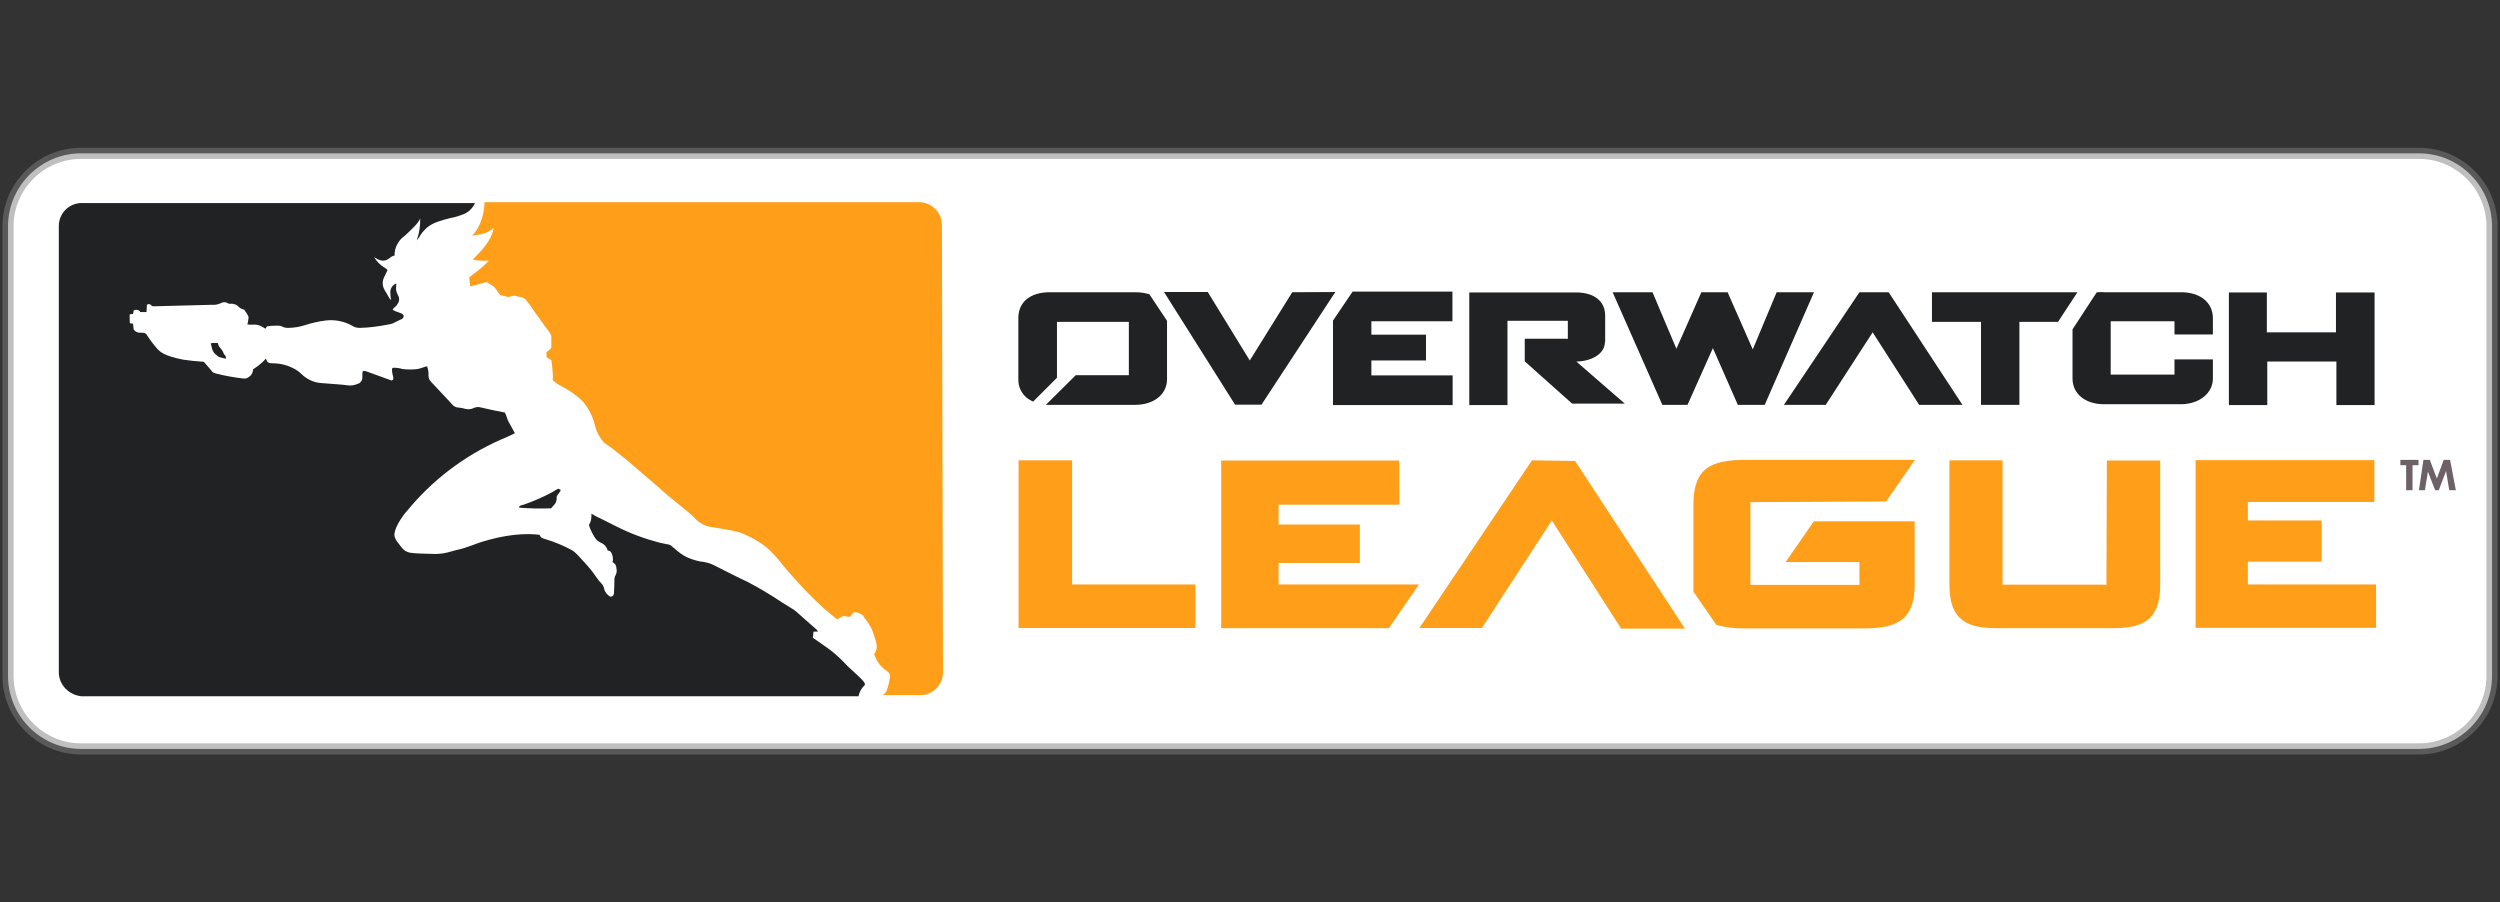 <?xml version="1.0" encoding="utf-8"?>
<!-- Generator: Adobe Illustrator 24.0.1, SVG Export Plug-In . SVG Version: 6.00 Build 0)  -->
<svg version="1.1" id="Layer_1" xmlns="http://www.w3.org/2000/svg" xmlns:xlink="http://www.w3.org/1999/xlink" x="0px" y="0px"
	 viewBox="0 0 1172 423" style="enable-background:new 0 0 1172 423;" xml:space="preserve">
<rect x="0" y="0" width="1172" height="423" fill="#333333" stroke="none"/>
<style type="text/css">
	
		.st0{fill-rule:evenodd;clip-rule:evenodd;fill:#FFFFFF;stroke:#808080;stroke-width:5.223;stroke-miterlimit:11.339;stroke-opacity:0.502;}
	.st1{fill:#202224;}
	.st2{fill:#FFFFFF;}
	.st3{fill:#FF9E18;}
	.st4{fill:#6D6167;}
</style>
<g>
	<g transform="translate(211.76 -15.408)">
		<path class="st0" d="M-173.8,87.3c-18.8,0-34.2,15.4-34.2,34.2v210.8c0,18.8,15.4,34.2,34.2,34.2H922.3
			c18.8,0,34.2-15.4,34.2-34.2V121.5c0-18.8-15.4-34.2-34.2-34.2L-173.8,87.3z"/>
		<g transform="translate(.017)">
			<path class="st1" d="M-184.2,330.6V121.3c0-5.9,4.8-10.7,10.7-10.7H10.9c-1,2.3-2.9,4.2-5.3,5.2c-2.1,0.8-4.2,1.5-6.5,1.9
				c-1.9,0.4-3.7,1-5.5,1.6c-1.8,0.6-3.6,1.5-5.1,2.7c-0.8,0.7-1.6,1.6-2.3,2.4c-0.5,0.7-1.1,1.5-1.5,2.3c-0.4,0.4-0.7,1-1.1,1.4
				c1.2-3.4,1.7-6.9,1.6-10.4c-0.3,1.9-4.8,6-7.3,8.3c-3,2.1-4.8,5.6-4.7,9.2c-0.5,0.1-1,0.3-1.4,0.5c-2,1.5-3,2.3-5.3,1.7
				c-0.7-0.2-1.5-0.5-2.1-1l-0.8-0.4c1.3,2.1,3,3.8,5.1,5c0.4,0.2,0.8,0.5,1.2,1c-0.3,0.7-1.6,3.4-1.8,3.8c-0.7,1.8-0.6,3.8,0.4,5.5
				c0.7,1.2,2.4,4.1,2.4,4.1s0.4,0.4,0.7,0.7c-0.3-1.3-0.4-2.7-0.4-4c0.1-1.7,1.2-3.2,2.8-3.8c0,0.4,0,1.1-0.1,1.9
				c-0.1,0.8,0.1,1.8,0.4,2.5c0.2,0.5,0.4,1,0.7,1.5c0.6,1.2,0.4,2.7-0.4,3.7c-0.3,0.5-0.7,1.1-1.3,1.5c-0.5,0.4-0.7,0.6-1,1.2
				c0.4,0.3,0.8,0.5,1.3,0.7l1.9,0.7c1,0.3,2,0.8,2,1.7c-0.1,0.4-0.3,0.7-0.6,1.1c-0.7,0.3-1.5,0.7-2.9,1.4
				c-0.5,0.3-1.1,0.5-1.6,0.8c-0.8,0.3-1.7,0.5-2.5,0.6c-4.1,0.8-8.4,1.4-12.5,1.5c-1.5,0.1-3-0.2-4.1-1c-3.6-2-7.7-2.9-11.9-2.5
				c-3.5,0.4-7,1.2-10.4,2.3c-2.3,0.7-4.9,1.2-7.4,1.2c-1.2,0.1-2.2-0.1-3.3-0.7c0,0-0.6-0.5-3.4-0.3c-1.2,0-2.3,0.1-3.5,0.3
				c-0.2,0.4-0.5,0.7-0.7,1.1c-0.4-0.2-0.8-0.4-1.2-0.7c-1.5-1-3.2-1.4-5-1.2c-0.7,0.1-1.6,0-2.3-0.1c0.2-0.8,0.4-1.8,0.5-2.8
				c0.1-0.5,0-1.1-0.3-1.5c-0.5-1-1.5-2.3-1.5-2.3s0-0.4-0.8-0.5c-0.7-0.2-1.5-0.6-2-1.2c-1-1-2.3-1.5-3.6-1.4
				c-0.6,0.1-1.3,0-1.7-0.4c-1.1-0.5-2.2-0.4-3.2,0.2c-1.3,0.6-2.8,0.8-4.2,0.7l-27.1,0.7c-0.5,0-1-0.2-1.3-0.6
				c-0.2-0.2-0.7-0.7-1.9-0.2l-0.2,3.5h-2.9c0,0-0.7-1.7-3.1-0.8c-0.1,0.8-0.2,1.3-0.2,1.3l-0.2,0.4c-0.5,0-1.1,0.1-1.5,0.2
				c0,1.4,0,2.8,0.1,4.1l1.5,0.3l0.3,2.7c0.7,1,1.8,1.5,3.1,1.5c1.1,0,2.3-0.2,3.1,1.1c1.5,2.3,3.2,4.6,5,6.6
				c1.2,1.1,2.7,3.1,11.9,4.9c3.2,0.5,6.4,0.8,9.7,1c0.5,0.4,3.6,4.1,3.6,4.1s0.4,1.1,2.5,1.5c3.9,1,8,1.7,12,2.2
				c1.3,0.1,1.7,0.3,3-0.6c1-0.6,1.6-1.5,1.9-2.5l0.2-1.2l0.5-0.3c2-1.3,3.9-2.9,5.5-4.7c0.1,0.4,0.3,0.8,0.5,1.2
				c0.2,0.2,0.3,1,2.3,1c3.4,0,6.8,0.7,9.9,2.3c1.5,0.7,2.9,1.7,4.1,2.9c2.5,2.4,5.8,3.9,9.3,4.1c4.9,0.4,9.9,0.7,11.8,1
				c1.7,0.3,3.4,0.1,5-0.6c1.3-0.3,2.2-1.5,2.3-2.8v-2.2c0.1-0.6,0.2-1,0.2-1c0.4-0.1,1-0.1,1.4,0c1.1,0.4,12.1,4.4,12.1,4.4
				s1.2-0.2,0.7-1.9s-0.5-3-0.5-3c-0.1-0.5,0.1-1,0.6-1.1c0.1,0,0.1,0,0.2,0c1.4,0,2.8,0.2,4.1,0.6c2.3,0.3,4.8,0.3,7.1,0
				c0.5-0.1,1.3-0.3,2.2-0.6c1.6-0.5,1.8-0.8,2.3-0.5c0.5,1.4,0.7,2.8,0.6,4.2c0,1.1,0.4,2.1,1.3,3c1.1,1.2,7.5,8,7.5,8l2.3,2.5
				c0.8,1,2,1.5,3.2,1.5c1,0.1,2,0.3,3,0.6c1.3,0.3,2.7,0.2,3.9-0.4c1.2-0.6,2.4-0.6,3.7-0.2c2,0.5,9.9,2.2,10.9,2.3l0.6,1.3
				l0.2,0.6c0,0,0.6,1.9,1,2.5c0.3,0.6,2.9,5.3,2.9,5.3s-2,1.1-6.6,3c-17.2,7.6-32.3,19.1-44.1,33.6c-0.1,0.1-0.2,0.2-0.3,0.3
				c0,0-5.3,6.2-5.5,10.8c0.2,1.3,0.7,2.5,1.6,3.5c1.4,1.8,2.5,3.6,4,4.2c1,0.4,1,0.8,6.4,1l7,0.2c2,0,3.9-0.2,5.9-0.7
				c3.5-1,5.3-1.4,6.2-1.6c0.8-0.2,2.4-0.7,5.8-1.9c2.3-1,17.3-6.4,31.1-4.8l0.6,1c0,0,0.3,0.6,2,1c4.4,1.3,8.5,3,12.4,5.1
				c1.4,0.8,2.5,1.9,3.6,3.1c1.1,1.3,2.7,2.8,5.1,5.7c1.1,1.3,2,2.5,2.9,3.9c0.8,1.2,1.7,2.2,2.7,3.3c0.5,0.5,0.8,1.2,1,1.9
				c0.1,1,0.6,1.9,1.3,2.7c1,1,1.8,2.1,3.1,0.6c0.2-0.6,0.3-0.3,0.4-4.1c0-2.8,0-4.5,0.5-5c0.6-1.1,0.8-2.2,0.5-3.5
				c0-1.2-0.6-2.3-1.8-2.8c0.4-1.6,0.1-3.2-0.7-4.7c-0.4-0.5-1-0.8-1.6-0.8c-0.4-1.7-1.7-3.1-3.3-3.7c-1.4-0.8-2.3-1.2-4.2-5
				c-0.5-1.1-1-2.2-1.3-3.3c0-0.1,1.3-1.2,1.2-5.3c1.2,0.7,2.4,1.5,3.7,2l8.2,4.1c6.5,3.3,13.4,5.8,20.4,7.6l3.5,0.7
				c0.7,0.1,1.5,0.4,2,1c1.7,1.5,3.5,3,5.4,4.2c2.3,1.4,5,2.2,7.6,2.8c2.4,0.2,4.8,0.8,6.9,1.9c0,0,11.1,5.7,15.3,7.6
				c5.6,2.9,11.1,6.2,16.3,9.7l5.8,3.6c0.4,0.3,1.6,1.3,3.8,3.3c2.2,2,6.6,5.8,6.6,5.8l0.7,1h-2.1l-0.3,2.9c0,0,4.7,3.2,8,5.6
				c3,2.3,5.7,4.9,8.3,7.7c1.3,1.3,4.7,4.2,6.6,6.2c0,0,2,1.9,1.4,2.7c-1.5,1.4-2.5,3.2-2.9,5.2h-364.4
				C-179.4,341.2-184.2,336.5-184.2,330.6L-184.2,330.6z"/>
			<path class="st2" d="M6.8,127"/>
			<path class="st1" d="M-105.9,183.6c0,0-2.1-0.5-2.4-0.6c-0.7-0.1-1.4-0.5-1.9-1.1c-1-0.6-1.7-1.6-2.1-2.8
				c-0.3-1.4-0.7-2.7-0.7-2.7c0.6-0.2,1.4-0.3,2.1-0.2h1.2c0.2,0.7,0.5,1.5,1,2.1c0.6,0.6,1.1,1.3,1.5,2.1c0.1,0.5,0.4,1,0.7,1.4
				c0.4,0.2,0.7,0.7,0.6,1.3C-105.9,183.2-105.9,183.5-105.9,183.6L-105.9,183.6z"/>
			<path class="st1" d="M48.4,251.6c-0.6,0.7-1,1.2-1.8,2.1c-5,0.2-10,0.1-15-0.3c0-1,0.7-1,2.1-1.4c4.6-1.6,9-3.5,13.3-5.8
				c1-0.6,1.9-1.2,2.9-1.7L51,245v0.5l-0.7,1c-1.1,1.3-1.2,1.9-1.1,2.4C49.2,249.9,49,250.8,48.4,251.6L48.4,251.6z"/>
			<path class="st3" d="M230.3,330.6c0,5.9-4.8,10.7-10.7,10.7h-17.7c0.7-0.3,1.4-1,1.8-1.7c1-2.3,1.5-4.9,1.8-7.3
				c-0.1-0.8-0.5-1.6-1.2-2.1c-1.9-1.2-3.5-2.8-4.7-4.7c-1.1-2-1.6-3.4-1.6-3.4c1-1.3,1.4-2.9,1.2-4.4c-0.2-1.3-0.5-2.4-1-3.6
				c-0.8-3.1-2.2-5.9-4.2-8.4c-0.4-0.4-0.7-0.8-1-1.4c-0.1-0.2,0-0.4-1.1-1c-1.1-0.6-2.2-1-3.5-0.8c-0.8,1.1-1.8,2.1-1.8,2.1
				l-2.2-0.3c-0.5,0-0.8-0.3-2.3,0.6l-1.4,0.8l-0.7-0.5c-3.6-2.8-7-5.8-10.2-9c-7.4-7.2-13.9-15-13.9-15c-2.2-3-4.7-5.7-7.3-8.3
				c-3.6-3.1-7.7-5.5-12.1-7.3c-1.3-0.5-1.2-1-15.9-3.3c-2.7-0.7-5.1-2.2-6.9-4.2c-3-3.1-11.7-9.5-16.8-14.3c0,0-6.5-5.5-11.5-9.9
				c-9.2-7.9-13.9-10.9-13.9-10.9c-2.3-2.5-3.9-5.7-4.6-9.1c-1-3.6-2.7-6.9-5-9.8c-3-3.1-6.4-5.5-10.1-7.4c-1.6-0.8-3.2-1.9-4.5-3.1
				c0.1-1,0.2-1.8,0.1-2.8c-0.2-2-0.5-6-0.7-6.5l-2.3-1.5v-2.3l1.6-1.3c0.4-0.4,0.8-0.4,0.7-2.1c-0.1-1.7,0-3.6,0-3.6
				s0.2-1.1-1.3-2.9c-1.5-1.7-6.7-9.4-9-12.5c0,0-1.2-1.6-1.6-2.1c-0.5-0.6-1.3-1.1-2-1.2l-3-0.7c-0.6-0.1-1.3,0-1.9,0.2
				c-0.6,0.3-1.4,0.4-2,0.2c-1-0.2-3.2-0.8-3.2-0.8c-0.5-0.6-1.8-2.3-2.3-3.2c-0.3-0.4-0.7-0.8-1.2-1.1l-2.9-1.8l-6.5,1.8
				c-0.2,0.1-0.5,0.1-0.7,0.2H8.6l-0.4-4.2l3.5-2.7c1.3-1,2.5-2,3.7-3.1l2-2c-2.3,0.1-4.7,0-6.9-0.3c-0.2-0.1-0.4-0.1-0.5-0.3
				l0.7-0.8c8-7.7,8.7-12.4,8.9-13.9c-1.7,1.5-3.8,2.5-6,2.9c-1.9,0.3-3.2,0.5-4.1,0.7c4.9-4.8,5.8-12.5,5.9-15.7h203.7
				c5.9,0,10.7,4.8,10.7,10.7L230.3,330.6z"/>
		</g>
	</g>
	<g>
		<path class="st1" d="M832.9,137l-11.2,26.8L809.9,137h-12.3l-11.7,26.5L774.7,137H756l23.3,52.8h11.8l11.9-26.6l11.7,26.6h12.6
			l23.1-52.8H832.9z M1095.1,137v18.8h-32.4v-18.7h-17.8v52.8h18v-20.4h32.4v20.4h17.9v-52.8h-18.1V137z M871.7,137l-35.4,52.8h19.6
			l22-34l21.8,34h20.3L885.4,137H871.7z M605.8,137l-19.9,32l-19.7-32.1h-20.5l33.3,52.8h12.4l34.6-52.8L605.8,137z M905.7,137v13.9
			h23v38.9h18v-38.9h18.1l9.1-13.9H905.7z M538.2,137.8c-2-0.6-4.1-0.8-6.3-0.8h-39.8c-9.1,0-14.7,4.6-14.7,12v28.9
			c-0.1,4.2,2.3,8.2,6.2,10l0.7,0.4l11.2-11.2v-26.2h33.7v25h-24.9l-14,13.9h41.8c8.8,0,15-4.9,15-12v-27.4l-8.3-12.5L538.2,137.8z
			 M1022.5,137h-36.1c-1-0.1-1.9-0.1-2.9,0H983l-1.6,2.4l-9.8,15v23.1c0,7.1,6,12,14.7,12h36.1c8.5,0,15-5.1,15-12v-9h-18v7.1h-29.9
			v-25h29.9v6.2h18v-8C1037.2,141.7,1031.4,137,1022.5,137L1022.5,137z M624.9,150.3v39.6H681V176h-38.1v-7h25.6v-12.1h-25.6v-6.3
			h38v-13.9h-46.8L624.9,150.3z M752.5,160.5v-12.6c0-6.7-5.2-10.8-13.6-10.8h-50.1v52.8h17.9v-39.5H735c0,0.2,0,0.4,0,0.5v7.7
			c0,0.1,0,0.2,0,0.2c-0.3,0.1-0.6,0.1-1.1,0h-19.1v10.6l22.2,19.8h24.7L739,169.5c6.5-0.1,13.4-3.2,13.4-9.3L752.5,160.5z"/>
		<path class="st3" d="M599.4,263.9h38.1v-18h-38.1v-9.3H656v-20.7h-83.5v78.6h78.6l14.1-20.5h-65.8L599.4,263.9z M718.2,215.8
			l-52.8,78.6h29.3l32.8-50.4l32.5,50.7h29.9l-51.5-78.6L718.2,215.8z M502.5,215.8h-25v78.6h82.9v-20.4h-57.8V215.8z M987.5,274.1
			h-48.7v-58.3h-24.9V274c0,17.1,8.3,20.5,22.7,20.5h53.3c14.4,0,22.8-3.3,22.8-20.5v-58.1h-25L987.5,274.1z M1053.8,274.1v-10.8
			h34.6V244h-34.6v-8.7h59.3v-19.6h-83.8v78.6h84.6v-20.3H1053.8z M884.2,235.1l13.5-19.5h-79.5c-15.4,0-24.3,3.4-24.3,20.6v41.2
			l10.7,15.5c4.4,1.3,8.9,1.8,13.5,1.7h55.2c15.4,0,24.3-3.4,24.3-20.6v-29.6h-47.3l-13.2,19.1h34.6v10.7h-51.1v-38.8L884.2,235.1z"
			/>
		<path class="st4" d="M1125.2,218.1h2.8v11.7h3v-11.7h2.8v-2.5h-8.5V218.1z M1148.6,215.6h-3l-3.2,8.7l-3.3-8.7h-3l-2.1,14.2h2.8
			l1.4-8.7l3.4,8.7h1.7l3.4-9l1.5,9h3.1L1148.6,215.6z"/>
	</g>
</g>
</svg>
